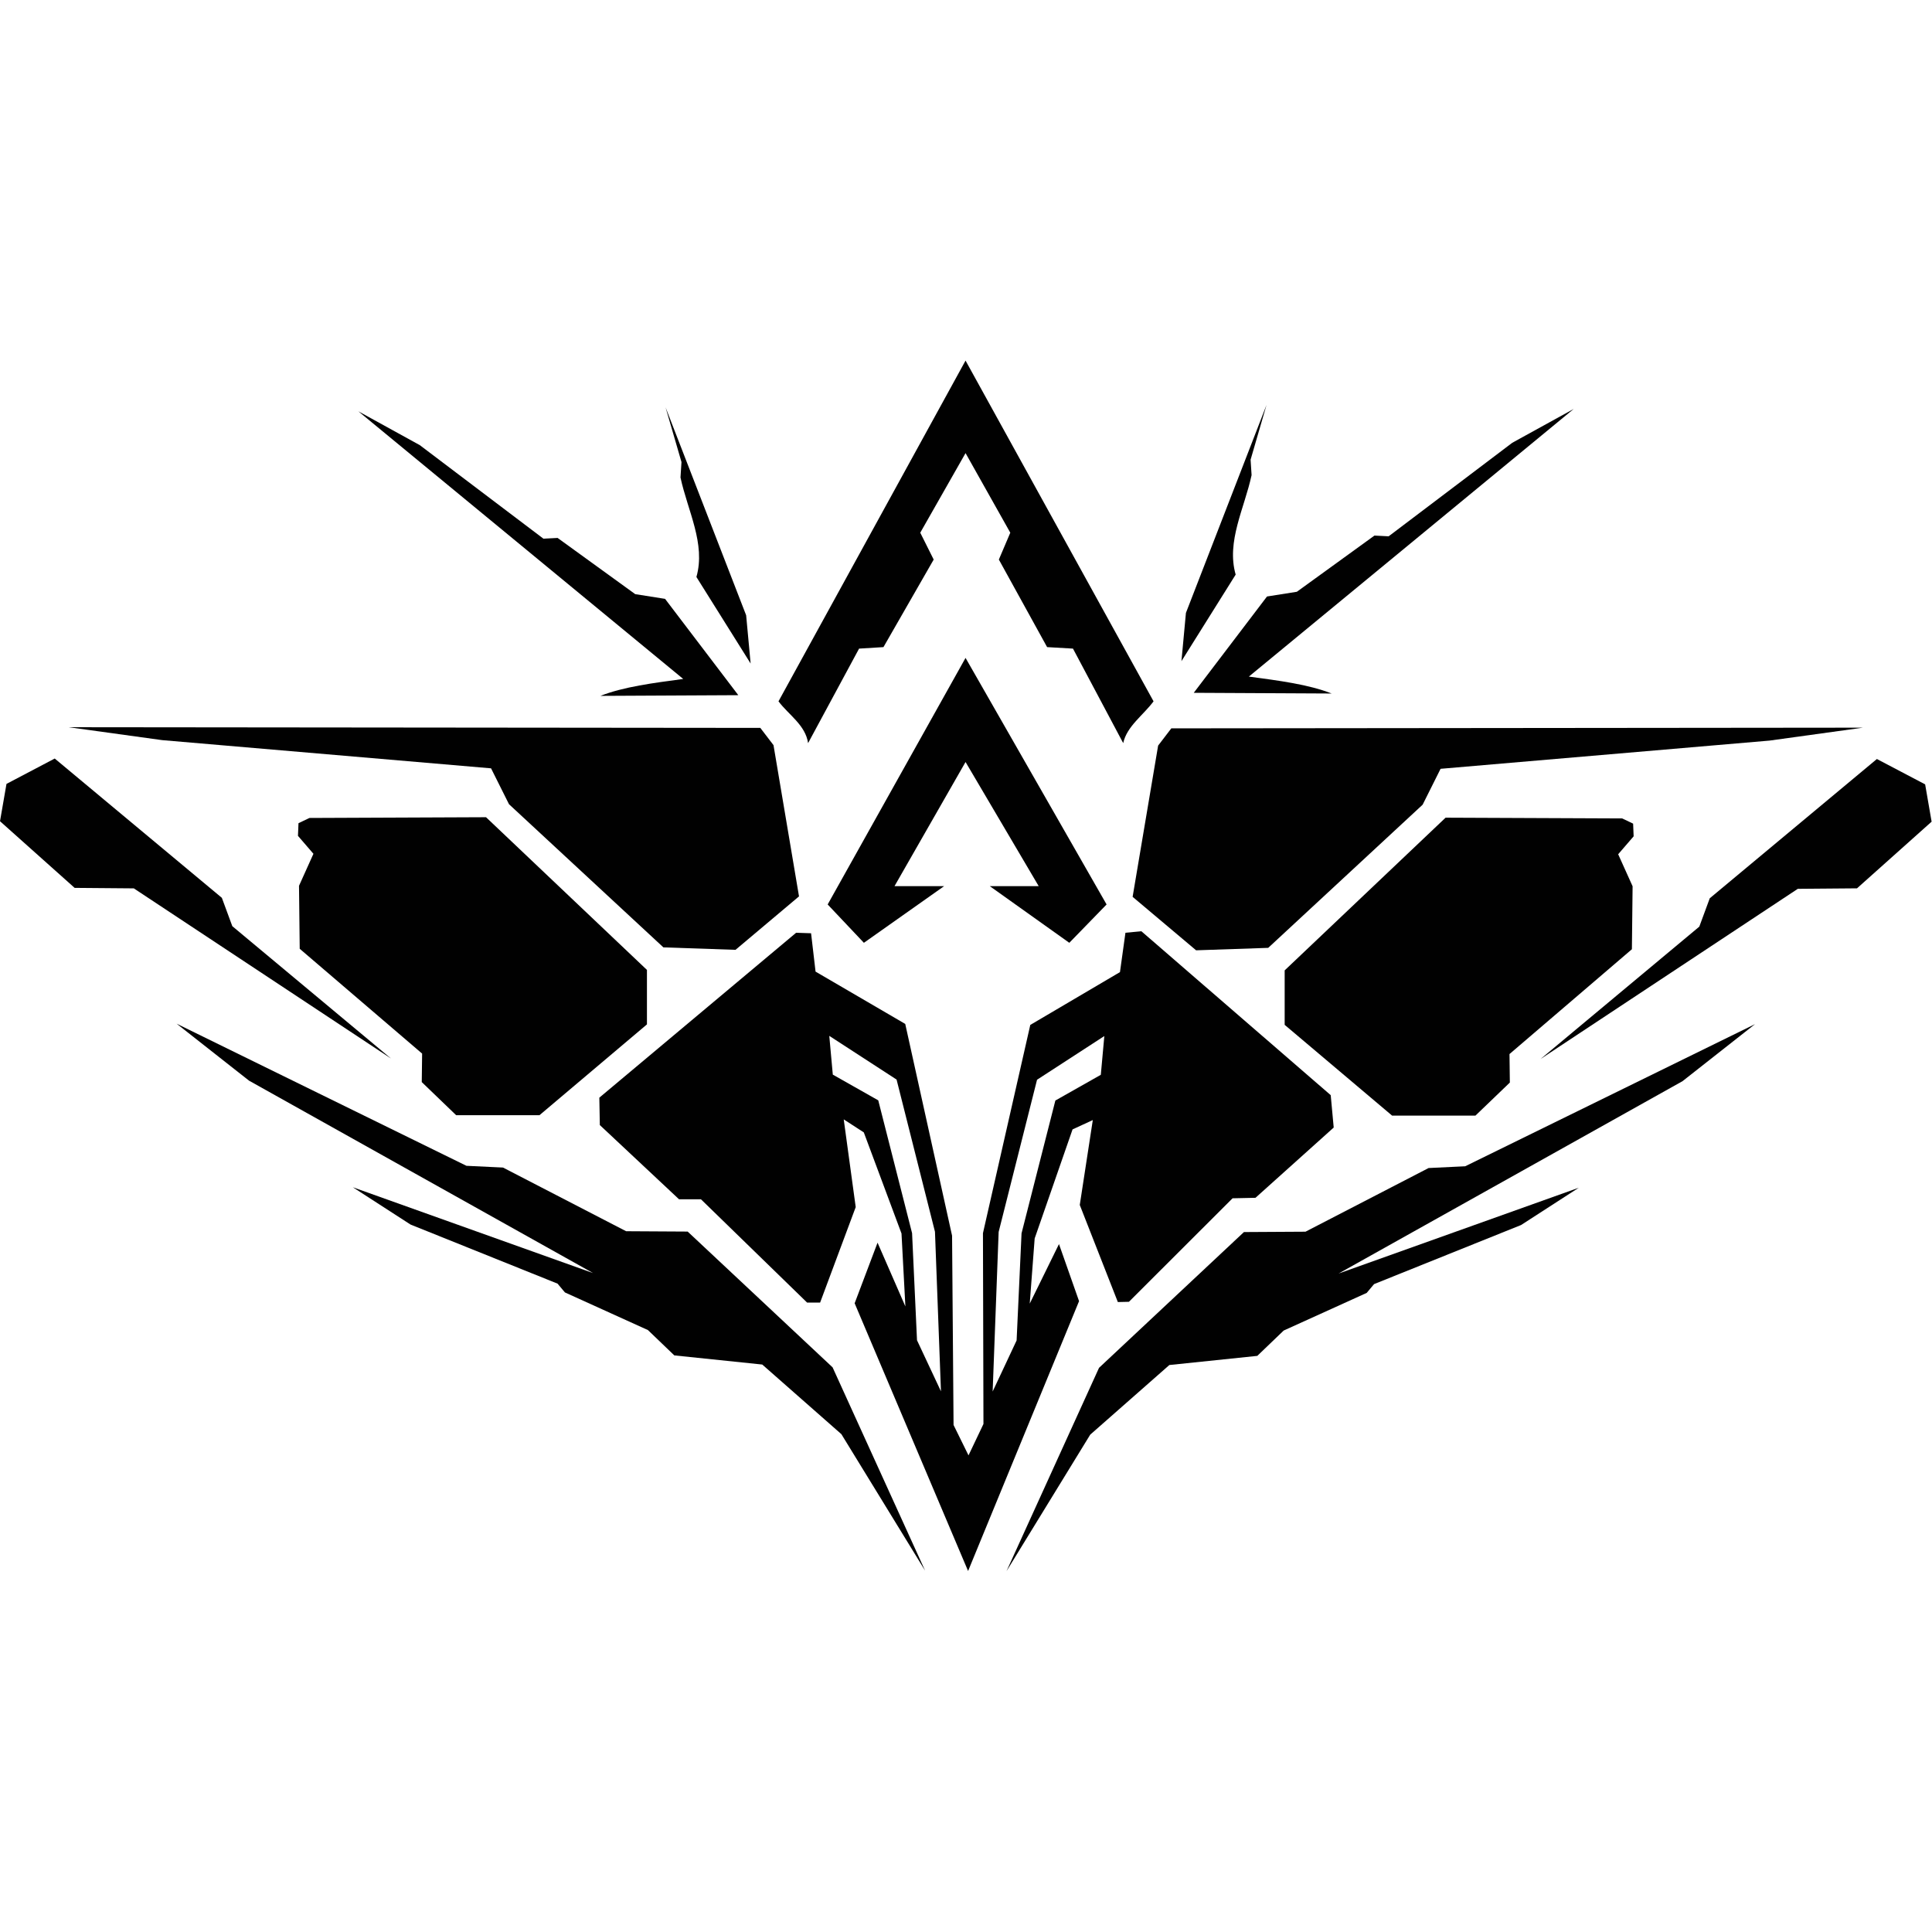 <?xml version="1.0" encoding="UTF-8" standalone="no"?>
<svg
   width="512"
   height="512"
   viewBox="0 0 135.467 135.467"
   version="1.1"
   id="svg8"
   inkscape:version="1.2.2 (732a01da63, 2022-12-09)"
   sodipodi:docname="Season_10.svg"
   xmlns:inkscape="http://www.inkscape.org/namespaces/inkscape"
   xmlns:sodipodi="http://sodipodi.sourceforge.net/DTD/sodipodi-0.dtd"
   xmlns="http://www.w3.org/2000/svg"
   xmlns:svg="http://www.w3.org/2000/svg"
   xmlns:rdf="http://www.w3.org/1999/02/22-rdf-syntax-ns#"
   xmlns:cc="http://creativecommons.org/ns#"
   xmlns:dc="http://purl.org/dc/elements/1.1/">
  <defs
     id="defs2" />
  <sodipodi:namedview
     id="base"
     pagecolor="#ffffff"
     bordercolor="#666666"
     borderopacity="1.0"
     inkscape:pageopacity="0.0"
     inkscape:pageshadow="2"
     inkscape:zoom="0.35"
     inkscape:cx="-84.285714"
     inkscape:cy="358.57143"
     inkscape:document-units="mm"
     inkscape:current-layer="layer1"
     inkscape:document-rotation="0"
     showgrid="false"
     units="px"
     inkscape:window-width="2560"
     inkscape:window-height="1361"
     inkscape:window-x="-9"
     inkscape:window-y="-9"
     inkscape:window-maximized="1"
     inkscape:showpageshadow="2"
     inkscape:pagecheckerboard="0"
     inkscape:deskcolor="#d1d1d1" />
  <g
     inkscape:label="Layer 1"
     inkscape:groupmode="layer"
     id="layer1">
    <g
       id="g1018"
       transform="matrix(1.044,0,0,1.044,1.605,16.041)"
       style="opacity:0.995;fill:#000000">
      <g
         id="g992"
         style="fill:#000000;fill-opacity:1;stroke:none">
        <g
           id="g974"
           style="fill:#000000;fill-opacity:1;stroke:none">
          <path
             style="fill:#000000;fill-opacity:1;stroke:none;stroke-width:0.265px;stroke-linecap:butt;stroke-linejoin:miter;stroke-opacity:1"
             d="M 2.138,35.58 13.363,44.935 14.065,46.839 24.722,55.726 7.45,44.3 3.475,44.267 -1.537,39.79 -1.102,37.284 Z"
             id="path877" />
          <path
             style="fill:#000000;fill-opacity:1;stroke:none;stroke-width:0.265px;stroke-linecap:butt;stroke-linejoin:miter;stroke-opacity:1"
             d="m 10.323,53.387 19.466,9.546 2.457,0.118 8.268,4.276 4.134,0.024 9.733,9.119 6.213,13.654 -5.622,-9.166 -5.315,-4.677 -5.906,-0.614 -1.772,-1.701 -5.575,-2.528 -0.496,-0.591 -9.875,-3.969 -3.874,-2.504 16.135,5.764 -23.104,-12.922 z"
             id="path879" />
          <path
             style="fill:#000000;fill-opacity:1;stroke:none;stroke-width:0.265px;stroke-linecap:butt;stroke-linejoin:miter;stroke-opacity:1"
             d="m 26.789,57.311 0.024,-1.914 -8.221,-7.04 -0.047,-4.229 0.969,-2.15 -1.039,-1.205 0.035,-0.851 0.735,-0.351 11.86,-0.05 10.808,10.256 v 3.658 L 34.695,59.534 h -5.596 z"
             id="path881"
             sodipodi:nodetypes="cccccccccccccc" />
          <path
             style="fill:#000000;fill-opacity:1;stroke:none;stroke-width:0.265px;stroke-linecap:butt;stroke-linejoin:miter;stroke-opacity:1"
             d="M 47.861,48.428 43.018,48.263 32.648,38.648 31.443,36.238 9.354,34.344 3.074,33.476 l 46.453,0.046 0.886,1.158 1.713,10.158 z"
             id="path883" />
          <g
             id="g913"
             transform="translate(16.631,6.804)"
             style="fill:#000000;fill-opacity:1;stroke:none">
            <path
               style="fill:#000000;fill-opacity:1;stroke:none;stroke-width:0.265px;stroke-linecap:butt;stroke-linejoin:miter;stroke-opacity:1"
               d="m 107.888,28.808 -11.225,9.354 -0.702,1.904 -10.657,8.887 17.272,-11.426 3.976,-0.033 5.011,-4.477 -0.434,-2.506 z"
               id="path877-7" />
            <path
               style="fill:#000000;fill-opacity:1;stroke:none;stroke-width:0.265px;stroke-linecap:butt;stroke-linejoin:miter;stroke-opacity:1"
               d="m 99.703,46.615 -19.466,9.546 -2.457,0.118 -8.268,4.276 -4.134,0.024 -9.733,9.119 -6.213,13.654 5.622,-9.166 5.315,-4.677 5.906,-0.614 1.772,-1.701 5.575,-2.528 0.496,-0.591 9.875,-3.969 3.874,-2.504 -16.135,5.764 23.104,-12.922 z"
               id="path879-6" />
            <path
               style="fill:#000000;fill-opacity:1;stroke:none;stroke-width:0.265px;stroke-linecap:butt;stroke-linejoin:miter;stroke-opacity:1"
               d="m 83.237,50.538 -0.024,-1.914 8.221,-7.04 0.047,-4.229 -0.969,-2.15 1.039,-1.205 -0.035,-0.851 -0.735,-0.351 -11.86,-0.05 -10.808,10.256 v 3.658 l 7.216,6.097 h 5.596 z"
               id="path881-9"
               sodipodi:nodetypes="cccccccccccccc" />
            <path
               style="fill:#000000;fill-opacity:1;stroke:none;stroke-width:0.265px;stroke-linecap:butt;stroke-linejoin:miter;stroke-opacity:1"
               d="m 62.165,41.656 4.843,-0.165 10.371,-9.615 1.205,-2.41 22.088,-1.894 6.281,-0.869 -46.453,0.046 -0.886,1.158 -1.713,10.158 z"
               id="path883-2" />
          </g>
        </g>
        <g
           id="g921"
           style="fill:#000000;fill-opacity:1;stroke:none">
          <path
             style="fill:#000000;fill-opacity:1;stroke:none;stroke-width:0.265px;stroke-linecap:butt;stroke-linejoin:miter;stroke-opacity:1"
             d="m 38.79,31.372 9.26,-0.047 -4.92,-6.469 -2.005,-0.317 -5.212,-3.775 -0.952,0.05 -8.302,-6.281 -4.126,-2.272 21.816,17.974 c -1.99,0.269 -4.002,0.522 -5.56,1.137 z"
             id="path915"
             sodipodi:nodetypes="cccccccccc" />
          <path
             style="fill:#000000;fill-opacity:1;stroke:none;stroke-width:0.265px;stroke-linecap:butt;stroke-linejoin:miter;stroke-opacity:1"
             d="m 45.235,23.386 c 0.637,-2.227 -0.592,-4.454 -1.069,-6.682 l 0.067,-1.036 -1.069,-3.675 5.412,13.965 0.301,3.241 z"
             id="path917"
             sodipodi:nodetypes="ccccccc" />
        </g>
        <g
           id="g921-1"
           transform="matrix(-1,0,0,1,126.688,-0.159)"
           style="fill:#000000;fill-opacity:1;stroke:none">
          <path
             style="fill:#000000;fill-opacity:1;stroke:none;stroke-width:0.265px;stroke-linecap:butt;stroke-linejoin:miter;stroke-opacity:1"
             d="m 38.79,31.372 9.26,-0.047 -4.92,-6.469 -2.005,-0.317 -5.212,-3.775 -0.952,0.05 -8.302,-6.281 -4.126,-2.272 21.816,17.974 c -1.99,0.269 -4.002,0.522 -5.56,1.137 z"
             id="path915-6"
             sodipodi:nodetypes="cccccccccc" />
          <path
             style="fill:#000000;fill-opacity:1;stroke:none;stroke-width:0.265px;stroke-linecap:butt;stroke-linejoin:miter;stroke-opacity:1"
             d="m 45.235,23.386 c 0.637,-2.227 -0.592,-4.454 -1.069,-6.682 l 0.067,-1.036 -1.069,-3.675 5.412,13.965 0.301,3.241 z"
             id="path917-4"
             sodipodi:nodetypes="ccccccc" />
        </g>
      </g>
      <path
         id="path944"
         style="fill:#000000;fill-opacity:1;stroke:none;stroke-width:1px;stroke-linecap:butt;stroke-linejoin:miter;stroke-opacity:1"
         d="m 283.475,178.039 -4.041,0.379 -1.389,9.975 -22.729,13.385 -11.996,52.781 0.127,48.361 -3.789,7.955 -3.787,-7.703 -0.379,-47.982 -11.869,-53.664 -22.729,-13.258 -1.137,-9.723 -3.789,-0.127 -49.875,41.795 0.125,6.945 20.078,18.814 h 5.555 L 198.75,272.143 h 3.303 l 9.02,-24.195 -3.037,-22.232 5.09,3.303 9.553,25.625 0.982,18.482 -7.053,-16.16 -5.805,15.357 28.75,67.855 28.125,-68.393 -5.088,-14.463 -7.412,15.088 1.25,-16.518 9.6,-27.633 5.133,-2.367 -3.303,21.518 9.65,24.605 2.809,-0.065 26.266,-26.232 5.809,-0.125 19.824,-17.805 -0.758,-8.207 z m -79.1,26.514 17.053,11.072 9.732,38.572 1.518,40.445 -6.07,-12.945 -1.25,-27.145 -8.572,-33.66 -11.518,-6.518 z m 69.709,0.047 -0.893,9.822 -11.518,6.518 -8.572,33.66 -1.25,27.143 -6.072,12.947 1.52,-40.447 9.73,-38.57 z"
         transform="scale(0.265)" />
      <path
         style="fill:#000000;fill-opacity:1;stroke:none;stroke-width:0.265px;stroke-linecap:butt;stroke-linejoin:miter;stroke-opacity:1"
         d="M 61.87,44.152 H 58.539 L 63.311,35.813 68.225,44.152 h -3.284 l 5.339,3.804 2.504,-2.575 -9.473,-16.56 -9.26,16.56 2.433,2.575 z"
         id="path994"
         sodipodi:nodetypes="ccccccccccc" />
      <path
         style="fill:#000000;fill-opacity:1;stroke:none;stroke-width:0.265px;stroke-linecap:butt;stroke-linejoin:miter;stroke-opacity:1"
         d="M 52.736,34.545 C 52.557,33.33 51.44,32.657 50.748,31.738 L 63.311,8.853 75.938,31.738 c -0.688,0.932 -1.795,1.673 -2.038,2.807 l -3.374,-6.348 -1.737,-0.1 -3.241,-5.88 0.768,-1.804 L 63.311,15.067 60.269,20.413 l 0.902,1.804 -3.374,5.88 -1.637,0.1 z"
         id="path996"
         sodipodi:nodetypes="ccccccccccccccc" />
    </g>
  </g>
</svg>
